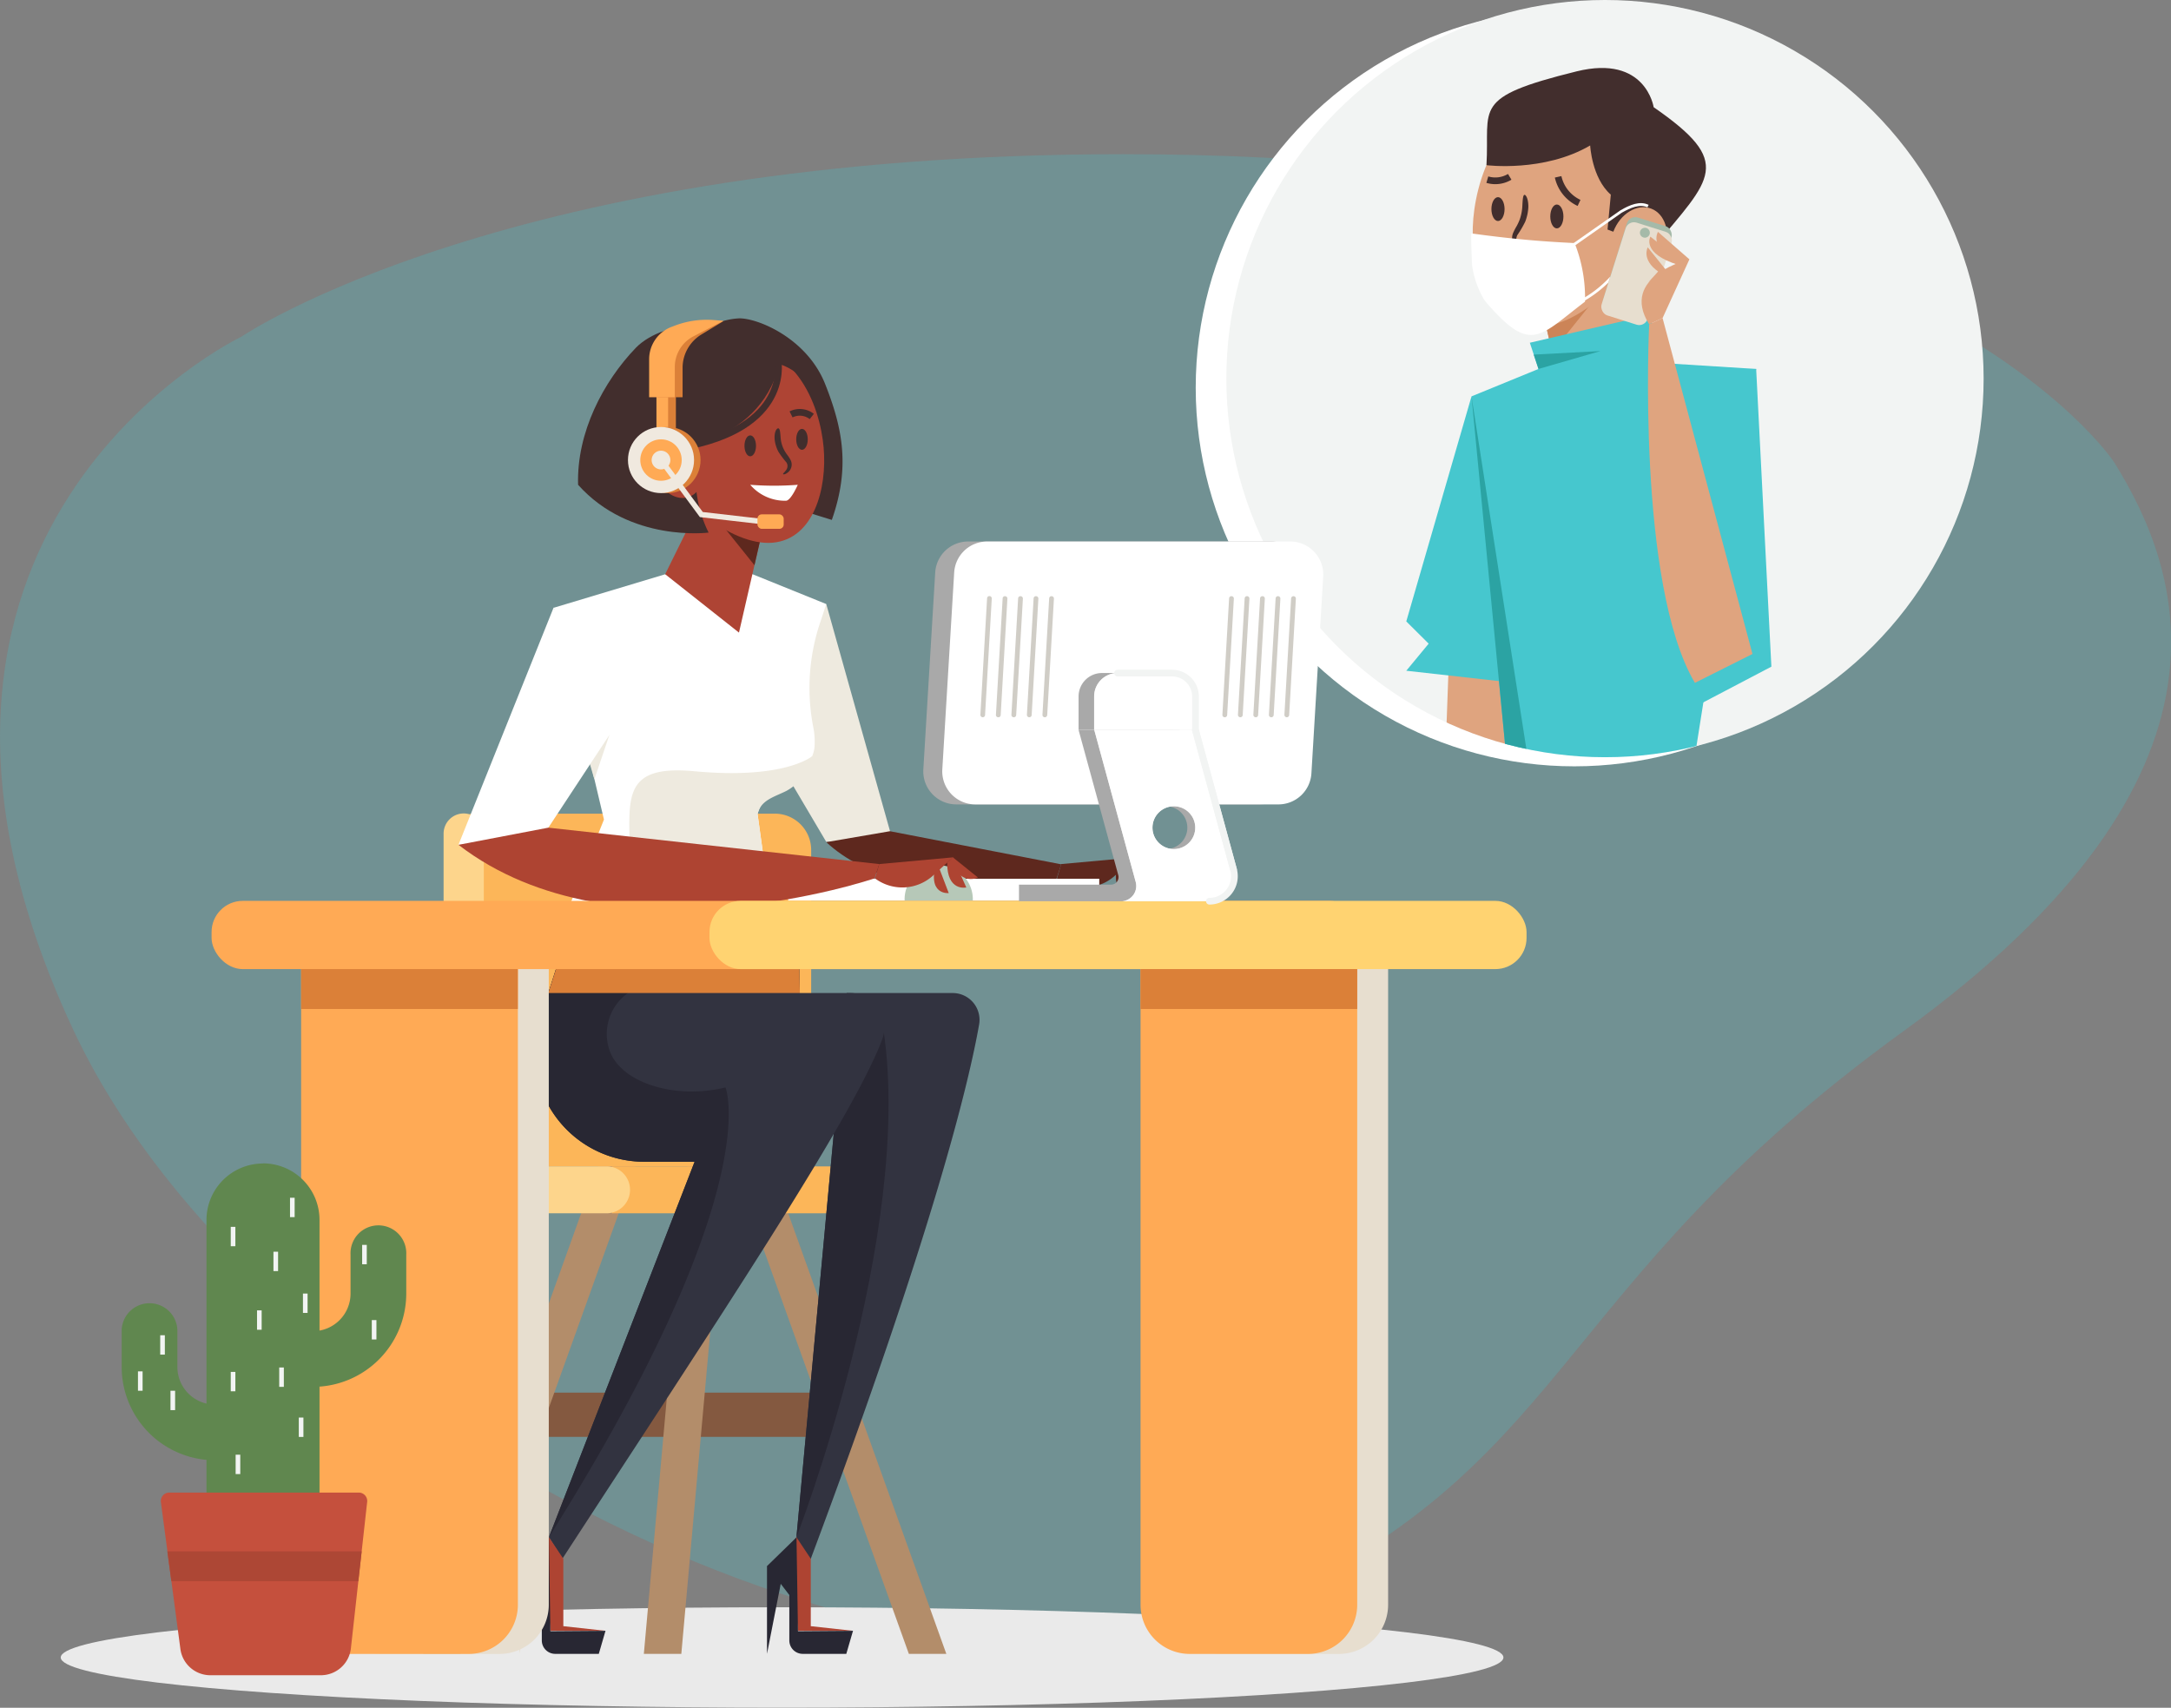 <svg xmlns="http://www.w3.org/2000/svg" xmlns:xlink="http://www.w3.org/1999/xlink" viewBox="0 0 323.84 254.76"><rect x="0" y="0" width="323.84" height="254.76" fill="#808080" stroke="none"/><defs><style>.cls-1,.cls-15,.cls-36{fill:none;}.cls-2{isolation:isolate;}.cls-3,.cls-30{fill:#46c7ce;}.cls-3{opacity:0.25;}.cls-4{fill:#eaeaea;mix-blend-mode:multiply;}.cls-5{fill:#845940;}.cls-6{fill:#b38d6a;}.cls-7{fill:#fcb659;}.cls-8{fill:#fdd58c;}.cls-9{fill:#323340;}.cls-10{fill:#eeeadf;}.cls-11{fill:#5e281e;}.cls-12{fill:#fff;}.cls-13{fill:#ae4434;}.cls-14{fill:#422e2d;}.cls-15{stroke:#422e2d;stroke-miterlimit:10;}.cls-16{fill:#db8038;}.cls-17{fill:#fa5;}.cls-18{fill:#f0e9df;}.cls-19{fill:#b6c8b8;}.cls-20{fill:#ae4432;}.cls-21{fill:#282733;}.cls-22{fill:#e7decf;}.cls-23{fill:#ffd371;}.cls-24{fill:#60874f;}.cls-25{fill:#f2f4f3;}.cls-26{fill:#c5503d;}.cls-27{fill:#ad4735;}.cls-28{clip-path:url(#clip-path);}.cls-29{fill:#dfa47f;}.cls-31{fill:#cc8457;}.cls-32{fill:#2ba3a3;}.cls-33{fill:#a5baa9;}.cls-34{fill:#a9a9a9;}.cls-35{fill:#e2e2e2;}.cls-36{stroke:#f2f4f3;stroke-linecap:round;stroke-linejoin:round;}.cls-37{fill:#d0cdc6;}</style><clipPath id="clip-path"><circle class="cls-1" cx="239.41" cy="56.48" r="56.48"/></clipPath></defs><g class="cls-2"><g id="Layer_2" data-name="Layer 2"><g id="Option_1" data-name="Option 1"><path class="cls-3" d="M167.55,23C75.93,23,36,50.23,36,50.23S-23.91,78.8,10.85,153.46c27.67,59.42,126.76,108,175.38,86.89s44.26-47.83,97.67-86.49S325,84.51,315.39,69C315.39,69,285.61,23,167.55,23Z"/><ellipse class="cls-4" cx="116.66" cy="247.26" rx="107.6" ry="7.49"/><rect class="cls-5" x="79.06" y="207.75" width="44.93" height="6.6"/><polygon class="cls-6" points="141.16 246.72 135.57 246.72 109.21 173.31 114.81 173.31 141.16 246.72"/><polygon class="cls-6" points="96.04 246.72 101.63 246.72 108.22 173.31 102.63 173.31 96.04 246.72"/><polygon class="cls-6" points="63.1 246.72 68.69 246.72 95.05 173.31 89.45 173.31 63.1 246.72"/><path class="cls-7" d="M70.62,121.38h44.94A5.42,5.42,0,0,1,121,126.8V174a0,0,0,0,1,0,0h-49a3.55,3.55,0,0,1-3.55-3.55v-46.8A2.23,2.23,0,0,1,70.62,121.38Z"/><path class="cls-7" d="M91.28,174h44.09a3.5,3.5,0,0,1,3.5,3.5v0a3.5,3.5,0,0,1-3.5,3.5H91.28a0,0,0,0,1,0,0v-7A0,0,0,0,1,91.28,174Z"/><path class="cls-8" d="M72.17,166.45v-42.1a3,3,0,0,0-3-3h0a3,3,0,0,0-3,3V167a14,14,0,0,0,14,14H90.48a3.51,3.51,0,0,0,3.5-3.51h0a3.5,3.5,0,0,0-3.5-3.5H79.69A7.52,7.52,0,0,1,72.17,166.45Z"/><path class="cls-9" d="M119.72,173.31H96.1A16.32,16.32,0,0,1,80.55,152l3.9-12.21,34.65-4.19Z"/><polygon class="cls-10" points="123.25 90.11 133.21 125.59 123.25 125.59 112.77 107.85 123.25 90.11"/><path class="cls-11" d="M132.75,124l25.55,4.94-.7,2.13s-22.66,5.4-34.35-5.44Z"/><path class="cls-11" d="M158.3,128.9l11-1-3,2.74a6.81,6.81,0,0,1-8.64.39h0Z"/><path class="cls-11" d="M169.28,127.9l2,4.49s-2.9.66-2.85-3.72Z"/><path class="cls-11" d="M166.85,128.49l1.81,4.74S165.32,133.6,166.85,128.49Z"/><path class="cls-11" d="M169.28,127.9l3.74,3s-2.52,1.33-4-2.37Z"/><rect class="cls-12" x="117.57" y="131.09" width="46.4" height="3.3"/><path class="cls-12" d="M123.25,90.11l-11-4.45h-13l-16.63,5,7.47,31.6-6.82,17.06h32.22L113,121.42l.1-.31A7.13,7.13,0,0,1,116.7,117c2.88-1.45,4.55-3.4,4.79-5.48a10.93,10.93,0,0,0-.19-3.11,30.65,30.65,0,0,1,.92-15.18Z"/><path class="cls-10" d="M117.28,118a7.81,7.81,0,0,0,3.9-5.22s-4,3.55-17.65,2.27c-15.8-1.47-6,10.21-11.59,24.23h23.52L113,121.42l.1-.31C113.68,119.31,115.59,118.84,117.28,118Z"/><polygon class="cls-13" points="110.23 94.37 99.22 85.66 105.05 73.86 114.94 73.86 110.23 94.37"/><polygon class="cls-11" points="112.54 84.32 107.15 77.6 114.94 73.86 112.54 84.32"/><path class="cls-14" d="M104.5,49.62a10.2,10.2,0,0,1,5.81-2.13c2.82,0,10.07,3,12.77,9.79s3.71,12.57,1,20.28l-11.9-3.7Z"/><path class="cls-13" d="M122.86,66.76c.54,6.14-1.48,13.66-7.61,14.2S100,74.2,99.41,68.07,98.34,51.73,106.66,51C118.75,49.93,122.32,60.63,122.86,66.76Z"/><path class="cls-15" d="M118,61.82a2.9,2.9,0,0,1,3.09.31"/><path class="cls-14" d="M98.64,67.1s14.44-.16,17.62-12.76c0,0,2.2.37,5.23,3.78,0,0-1.45-7.45-13.49-7.45C95.73,50.67,98.64,67.1,98.64,67.1Z"/><path class="cls-15" d="M116,53.39s2.38,9.82-13,13.09"/><path class="cls-14" d="M104.5,64.82s-2.38,7.5,1.2,14.63c0,0-11.73,1.54-19.47-7.13C86,64.5,90,56.92,94.86,51.87c4.11-4.22,15.78-5.6,18.74,2.47C113.6,54.34,105.55,54.1,104.5,64.82Z"/><path class="cls-12" d="M119,72.32a46.24,46.24,0,0,1-7.09,0,6.82,6.82,0,0,0,5.35,2.38C118,74.64,119,72.32,119,72.32Z"/><ellipse class="cls-14" cx="111.91" cy="66.51" rx="0.86" ry="1.56"/><ellipse class="cls-14" cx="119.63" cy="65.54" rx="0.86" ry="1.56"/><ellipse class="cls-13" cx="101.2" cy="69.79" rx="3.57" ry="4.6" transform="translate(-18.14 40.31) rotate(-20.71)"/><rect class="cls-16" x="99.08" y="57.16" width="1.74" height="9.32"/><rect class="cls-17" x="97.92" y="57.16" width="1.74" height="9.32"/><path class="cls-16" d="M101.82,59.26V54.75a5.83,5.83,0,0,1,2.79-4.84c.86-.52,3.3-2,3.3-2s-4.24,0-6.12.73l-.5.19A5.16,5.16,0,0,0,98,53.59v5.67Z"/><path class="cls-17" d="M100.66,59.26V54.75a5.14,5.14,0,0,1,2.79-4.58l4.46-2.31-1.36-.11a13.42,13.42,0,0,0-5.92.84l-.5.19a5.16,5.16,0,0,0-3.3,4.81v5.67Z"/><circle class="cls-16" cx="99.57" cy="68.63" r="4.93"/><circle class="cls-18" cx="98.6" cy="68.63" r="4.93"/><circle class="cls-17" cx="98.6" cy="68.63" r="3.09"/><circle class="cls-18" cx="98.6" cy="68.63" r="1.4"/><polygon class="cls-18" points="116.12 78.49 104.4 77.14 98.28 68.86 98.92 68.39 104.83 76.38 116.22 77.69 116.12 78.49"/><rect class="cls-17" x="112.99" y="76.73" width="3.91" height="2.16" rx="0.64"/><polygon class="cls-10" points="90.9 109.64 88.66 116.26 87.32 111.68 90.9 109.64"/><polygon class="cls-12" points="82.59 90.61 68.39 126.02 80.12 126.02 90.9 109.64 82.59 90.61"/><path class="cls-19" d="M145.11,134.39H134.94a5.09,5.09,0,1,1,10.17,0Z"/><path class="cls-20" d="M81.79,123.47l49.36,5.43-.69,2.13s-38.52,13.16-62.07-5Z"/><path class="cls-20" d="M131.15,128.9l11-1-3,2.74a6.81,6.81,0,0,1-8.64.39h0Z"/><path class="cls-20" d="M142.14,127.9l2,4.49s-2.9.66-2.85-3.72Z"/><path class="cls-20" d="M139.71,128.49l1.81,4.74S138.17,133.6,139.71,128.49Z"/><path class="cls-20" d="M142.14,127.9l3.73,3s-2.51,1.33-4-2.37Z"/><path class="cls-9" d="M142.09,148.14H126.3l-7.8,84.4h2.44c18.33-49,23.6-71.11,25.11-79.7A4,4,0,0,0,142.09,148.14Z"/><path class="cls-21" d="M118.8,229.32s17.5-45.1,13-75.58c-.28-1.94-5.49-5.6-5.49-5.6Z"/><path class="cls-9" d="M126.8,148.14H113.38l-31.5,81.18,2,3.22c22.71-34.9,43.43-65.87,47.73-77.54A5.1,5.1,0,0,0,126.8,148.14Z"/><path class="cls-21" d="M108.22,162.22c-7.67,1.88-15.74-.78-17.32-5.59a7.49,7.49,0,0,1,2.77-8.49l-3.36-9-5.86.71L80.55,152A16.32,16.32,0,0,0,96.1,173.31h7.51l-21.73,56C114.48,177.45,108.22,162.22,108.22,162.22Z"/><polygon class="cls-16" points="84.08 141 119.16 141 119.31 148.14 81.79 148.14 84.08 141"/><polygon class="cls-20" points="120.94 232.53 120.94 242.59 127.24 243.28 119.02 243.28 118.5 237.13 115.6 233.32 118.8 229.32 120.94 232.53"/><path class="cls-21" d="M127.24,243.28l-1,3.44h-6.5a2,2,0,0,1-2-2v-6.78l-3.32-4.32,4.39-4.28.22,14Z"/><polygon class="cls-21" points="114.41 233.6 114.41 246.72 116.7 235.05 114.41 233.6"/><polygon class="cls-20" points="84.03 232.53 84.03 242.59 90.32 243.28 82.1 243.28 81.58 237.13 78.68 233.32 81.88 229.32 84.03 232.53"/><path class="cls-21" d="M90.32,243.28l-1,3.44h-6.5a2,2,0,0,1-2-2v-6.78l-3.33-4.32,4.39-4.28.22,14Z"/><polygon class="cls-22" points="77.49 233.6 77.49 246.72 79.78 235.05 77.49 233.6"/><path class="cls-22" d="M49.54,141H81.86a0,0,0,0,1,0,0v98.39a7.34,7.34,0,0,1-7.34,7.34H56.87a7.34,7.34,0,0,1-7.34-7.34V141A0,0,0,0,1,49.54,141Z"/><path class="cls-17" d="M44.92,141H77.25a0,0,0,0,1,0,0v98.39a7.34,7.34,0,0,1-7.34,7.34H52.26a7.34,7.34,0,0,1-7.34-7.34V141A0,0,0,0,1,44.92,141Z"/><path class="cls-22" d="M174.74,141h32.32a0,0,0,0,1,0,0v98.39a7.34,7.34,0,0,1-7.34,7.34H182.08a7.34,7.34,0,0,1-7.34-7.34V141A0,0,0,0,1,174.74,141Z"/><path class="cls-17" d="M170.13,141h32.32a0,0,0,0,1,0,0v98.39a7.34,7.34,0,0,1-7.34,7.34H177.47a7.34,7.34,0,0,1-7.34-7.34V141A0,0,0,0,1,170.13,141Z"/><rect class="cls-17" x="31.56" y="134.39" width="171.43" height="10.18" rx="4.65"/><rect class="cls-23" x="105.83" y="134.39" width="121.88" height="10.18" rx="4.65"/><rect class="cls-16" x="44.92" y="144.57" width="32.32" height="5.95"/><rect class="cls-16" x="170.13" y="144.57" width="32.32" height="5.95"/><path class="cls-24" d="M39.23,173.55h0A8.43,8.43,0,0,1,47.66,182v54.46a2.2,2.2,0,0,1-2.2,2.2H33a2.2,2.2,0,0,1-2.2-2.2V182a8.43,8.43,0,0,1,8.43-8.43Z"/><path class="cls-24" d="M46.69,206.89H41.14a4.16,4.16,0,1,1,0-8.31h5.55a5.61,5.61,0,0,0,5.6-5.61v-5.81a4.16,4.16,0,1,1,8.31,0V193A13.93,13.93,0,0,1,46.69,206.89Z"/><path class="cls-24" d="M37.88,217.84H32.06a13.93,13.93,0,0,1-13.91-13.92v-5.55a4.16,4.16,0,0,1,8.31,0v5.55a5.61,5.61,0,0,0,5.6,5.61h5.82a4.16,4.16,0,1,1,0,8.31Z"/><rect class="cls-25" x="34.42" y="183.02" width="0.69" height="2.89"/><rect class="cls-25" x="43.26" y="178.68" width="0.69" height="2.89"/><rect class="cls-25" x="38.34" y="195.48" width="0.69" height="2.89"/><rect class="cls-25" x="40.79" y="186.73" width="0.69" height="2.89"/><rect class="cls-25" x="44.57" y="211.47" width="0.69" height="2.89"/><rect class="cls-25" x="54.02" y="185.71" width="0.69" height="2.89"/><rect class="cls-25" x="34.42" y="204.66" width="0.69" height="2.89"/><rect class="cls-25" x="35.15" y="217.01" width="0.69" height="2.89"/><rect class="cls-25" x="41.65" y="204" width="0.69" height="2.89"/><rect class="cls-25" x="20.58" y="204.58" width="0.69" height="2.89"/><rect class="cls-25" x="23.9" y="199.19" width="0.69" height="2.89"/><rect class="cls-25" x="25.43" y="207.47" width="0.69" height="2.89"/><rect class="cls-25" x="45.19" y="192.97" width="0.69" height="2.89"/><rect class="cls-25" x="55.46" y="196.93" width="0.69" height="2.89"/><path class="cls-26" d="M53.51,222.66H25.24A1.26,1.26,0,0,0,24,224.09L26.91,246a4.51,4.51,0,0,0,4.48,3.91H47.85a4.51,4.51,0,0,0,4.49-4l2.43-21.86A1.26,1.26,0,0,0,53.51,222.66Z"/><polygon class="cls-27" points="53.45 235.88 53.95 231.43 24.96 231.43 25.56 235.88 53.45 235.88"/><circle class="cls-12" cx="234.84" cy="57.84" r="56.48"/><circle class="cls-25" cx="239.41" cy="56.48" r="56.48"/><g class="cls-28"><polygon class="cls-29" points="224.89 114.32 215.55 114.32 216.29 93.84 224.43 93.84 224.89 114.32"/><polygon class="cls-30" points="219.5 59.13 209.77 92.7 213.11 96.02 209.77 100.06 227.49 102.04 219.5 59.13"/><polygon class="cls-30" points="224.89 115.05 252.46 115.05 261.96 55.04 246.67 54.08 229.49 55.04 219.5 59.13 224.89 115.05"/><polygon class="cls-29" points="234.15 63.98 246.67 54.08 242.09 38.9 228.78 40.65 234.15 63.98"/><polygon class="cls-31" points="231.52 52.55 237.65 44.91 228.78 40.65 231.52 52.55"/><path class="cls-29" d="M219.77,32.57c-.61,7,1.68,15.54,8.66,16.15s15.43-7.68,16-14.66,3.2-18.58-6.27-19.42C224.45,13.43,220.39,25.59,219.77,32.57Z"/><path class="cls-15" d="M232.42,26.38a5.63,5.63,0,0,0,3.12,3.89"/><path class="cls-15" d="M221.86,26.8a4.18,4.18,0,0,0,3.34-.42"/><path class="cls-12" d="M224.16,38.9a52.68,52.68,0,0,0,8.07,0s-2.45,3-6.08,2.71C225.31,41.54,224.16,38.9,224.16,38.9Z"/><ellipse class="cls-14" cx="232.23" cy="32.29" rx="0.98" ry="1.78"/><ellipse class="cls-14" cx="223.45" cy="31.19" rx="0.98" ry="1.78"/><path class="cls-14" d="M246.67,36.9c8.67-10.37,12-12.6,0-20.91,0,0-1.17-7.88-11.47-5.35-15.87,3.92-12.95,5.35-13.47,14,0,0,8.56,1.1,15.47-2.94,0,0,.24,4.86,3.08,7.34l-.49,5.2Z"/><ellipse class="cls-29" cx="244.47" cy="36.01" rx="5.23" ry="4.06" transform="translate(124.31 251.95) rotate(-69.29)"/><polygon class="cls-30" points="249.15 55.04 245.97 47 228.2 51.13 233.21 66.27 249.15 55.04"/><polygon class="cls-32" points="228.78 52.9 238.74 52.37 229.49 55.04 228.78 52.9"/><polygon class="cls-30" points="261.96 55.04 264.23 99.45 250.24 106.79 249.15 55.04 261.96 55.04"/><rect class="cls-33" x="240.73" y="32.78" width="6.97" height="14.57" rx="1.31" transform="translate(22.99 -70.86) rotate(17.31)"/><rect class="cls-22" x="241.76" y="33.14" width="7.22" height="14.57" rx="1.31" transform="matrix(0.95, 0.3, -0.3, 0.95, 23.15, -71.19)"/><circle class="cls-33" cx="245.36" cy="34.72" r="0.74"/><path class="cls-29" d="M261.41,97.56,248,47.45l-2,.93s-1.91,38.71,6.82,53.49Z"/><path class="cls-29" d="M248,47.45l4-8.76s-10.52,2.49-6,9.69Z"/><path class="cls-29" d="M252,38.69l-4.69-4.1s-1.64,2.74,3.85,4.62Z"/><path class="cls-29" d="M245.91,42.09l2.66-1.74-2.78-3.45s-1,1.79,1.55,3.6Z"/><path class="cls-29" d="M251.12,39.21l-4.94-3.91s-1.42,2.49,4.18,4.22Z"/><polygon class="cls-32" points="224.89 115.05 219.5 59.13 228.2 115.05 224.89 115.05"/></g><path class="cls-14" d="M227.08,30.8a7.14,7.14,0,0,1-.38,1.92,7.52,7.52,0,0,1-.46,1,8.92,8.92,0,0,0-.55,1.07,2.06,2.06,0,0,0-.08,1.22,1.82,1.82,0,0,0,.49.83c.39.38.75.4.77.33s-.22-.23-.45-.6a1.5,1.5,0,0,1-.07-1.52,14.51,14.51,0,0,0,1.17-2,6.93,6.93,0,0,0,.46-2.2c0-1.29-.41-1.84-.6-1.78S227.13,29.69,227.08,30.8Z"/><path class="cls-34" d="M187.86,120H142.65a4.93,4.93,0,0,1-4.92-5.21l1.77-29.36a4.92,4.92,0,0,1,4.92-4.65h45.21a4.93,4.93,0,0,1,4.92,5.2l-1.76,29.37A4.93,4.93,0,0,1,187.86,120Z"/><path class="cls-12" d="M190.7,120H145.48a4.93,4.93,0,0,1-4.92-5.21l1.77-29.36a4.92,4.92,0,0,1,4.92-4.65h45.21a4.93,4.93,0,0,1,4.92,5.2l-1.76,29.37A4.93,4.93,0,0,1,190.7,120Z"/><path class="cls-34" d="M175,108.9H160.89l5.92,21.65a1.12,1.12,0,0,1-1.07,1.42H152v2.47h25.3a3.58,3.58,0,0,0,3.45-4.52Zm-1.08,17.76a3.19,3.19,0,1,1,3.19-3.19A3.19,3.19,0,0,1,173.92,126.66Z"/><path class="cls-34" d="M172.46,100.4h-8.08a3.49,3.49,0,0,0-3.49,3.49v5H176v-5A3.5,3.5,0,0,0,172.46,100.4Z"/><path class="cls-35" d="M174.78,100.4H166.7a3.49,3.49,0,0,0-3.49,3.49v5h15.06v-5A3.5,3.5,0,0,0,174.78,100.4Z"/><path class="cls-35" d="M184,129.72l-5.67-20.82h-15.1l.85,3.12h0l5.33,19.55a2.28,2.28,0,0,1-2,2.87h13A3.73,3.73,0,0,0,184,129.72Zm-8.9-3.06a3.19,3.19,0,1,1,3.19-3.19A3.19,3.19,0,0,1,175.08,126.66Z"/><path class="cls-12" d="M174.78,100.4H166.7a3.49,3.49,0,0,0-3.49,3.49v5h15.06v-5A3.5,3.5,0,0,0,174.78,100.4Z"/><path class="cls-12" d="M184,129.72l-5.67-20.82h-15.1l.85,3.12h0l5.33,19.55a2.28,2.28,0,0,1-2,2.87h13A3.73,3.73,0,0,0,184,129.72Zm-8.9-3.06a3.19,3.19,0,1,1,3.19-3.19A3.19,3.19,0,0,1,175.08,126.66Z"/><path class="cls-36" d="M184,129.72l-5.67-20.82h0v-5a3.5,3.5,0,0,0-3.49-3.49H166.7"/><path class="cls-36" d="M178.31,108.9,184,129.72a3.73,3.73,0,0,1-3.6,4.72"/><path class="cls-37" d="M146.58,107h0a.36.36,0,0,1-.34-.37l1-17.36a.35.35,0,1,1,.7,0l-1,17.36A.35.35,0,0,1,146.58,107Z"/><path class="cls-37" d="M148.89,107h0a.34.34,0,0,1-.33-.37l1-17.36a.34.34,0,0,1,.37-.33.35.35,0,0,1,.34.37l-1,17.36A.34.34,0,0,1,148.89,107Z"/><path class="cls-37" d="M151.2,107h0a.35.35,0,0,1-.33-.37l1-17.36a.34.34,0,0,1,.38-.33.35.35,0,0,1,.33.37l-1,17.36A.35.35,0,0,1,151.2,107Z"/><path class="cls-37" d="M153.52,107h0a.36.36,0,0,1-.34-.37l1-17.36a.34.34,0,0,1,.37-.33.35.35,0,0,1,.34.37l-1,17.36A.35.35,0,0,1,153.52,107Z"/><path class="cls-37" d="M155.83,107h0a.35.35,0,0,1-.33-.37l1-17.36a.34.34,0,0,1,.37-.33.35.35,0,0,1,.34.37l-1,17.36A.36.36,0,0,1,155.83,107Z"/><path class="cls-37" d="M182.67,107h0a.35.35,0,0,1-.33-.37l1-17.36a.34.34,0,0,1,.38-.33.35.35,0,0,1,.33.37l-1,17.36A.35.35,0,0,1,182.67,107Z"/><path class="cls-37" d="M185,107h0a.36.36,0,0,1-.34-.37l1-17.36a.34.34,0,0,1,.38-.33.35.35,0,0,1,.33.37l-1,17.36A.35.35,0,0,1,185,107Z"/><path class="cls-37" d="M187.3,107h0a.36.36,0,0,1-.34-.37l1-17.36a.34.34,0,0,1,.37-.33.35.35,0,0,1,.34.37l-1,17.36A.34.34,0,0,1,187.3,107Z"/><path class="cls-37" d="M189.61,107h0a.35.35,0,0,1-.33-.37l1-17.36a.34.34,0,0,1,.38-.33.35.35,0,0,1,.33.37l-1,17.36A.35.35,0,0,1,189.61,107Z"/><path class="cls-37" d="M191.93,107h0a.36.36,0,0,1-.34-.37l1-17.36a.36.36,0,0,1,.38-.33.35.35,0,0,1,.33.37l-1,17.36A.35.35,0,0,1,191.93,107Z"/><path class="cls-14" d="M115.55,65.53a5,5,0,0,0,.58,1.89A15.62,15.62,0,0,0,117.32,69a1,1,0,0,1-.11,1.19c-.21.3-.43.44-.4.53s.33.06.71-.24a1.5,1.5,0,0,0,.49-.69,1.46,1.46,0,0,0-.06-1.12,5.58,5.58,0,0,0-.58-.9,5.14,5.14,0,0,1-.48-.8,4.65,4.65,0,0,1-.44-1.6c-.07-.91-.1-1.42-.34-1.47S115.47,64.38,115.55,65.53Z"/><path class="cls-12" d="M234.39,37l7.52-5.27c1.31-.74,2.68-1.34,3.83-.8l.18-.37c-1.32-.63-2.81,0-4.21.82l-7.52,5.26Z"/><path class="cls-12" d="M239.91,42.15a17.23,17.23,0,0,1-4.62,3.28l-.18-.37a16.93,16.93,0,0,0,5.08-3.79Z"/><path class="cls-12" d="M221.35,44.66a13.94,13.94,0,0,1-1.75-5c-.06-.37-.2-4.85-.12-4.84,5.46.75,9.89,1.18,15.4,1.44A22.14,22.14,0,0,1,236.43,45c-6.76,5.13-8,7.75-14.39.51A8.93,8.93,0,0,1,221.35,44.66Z"/></g></g></g></svg>